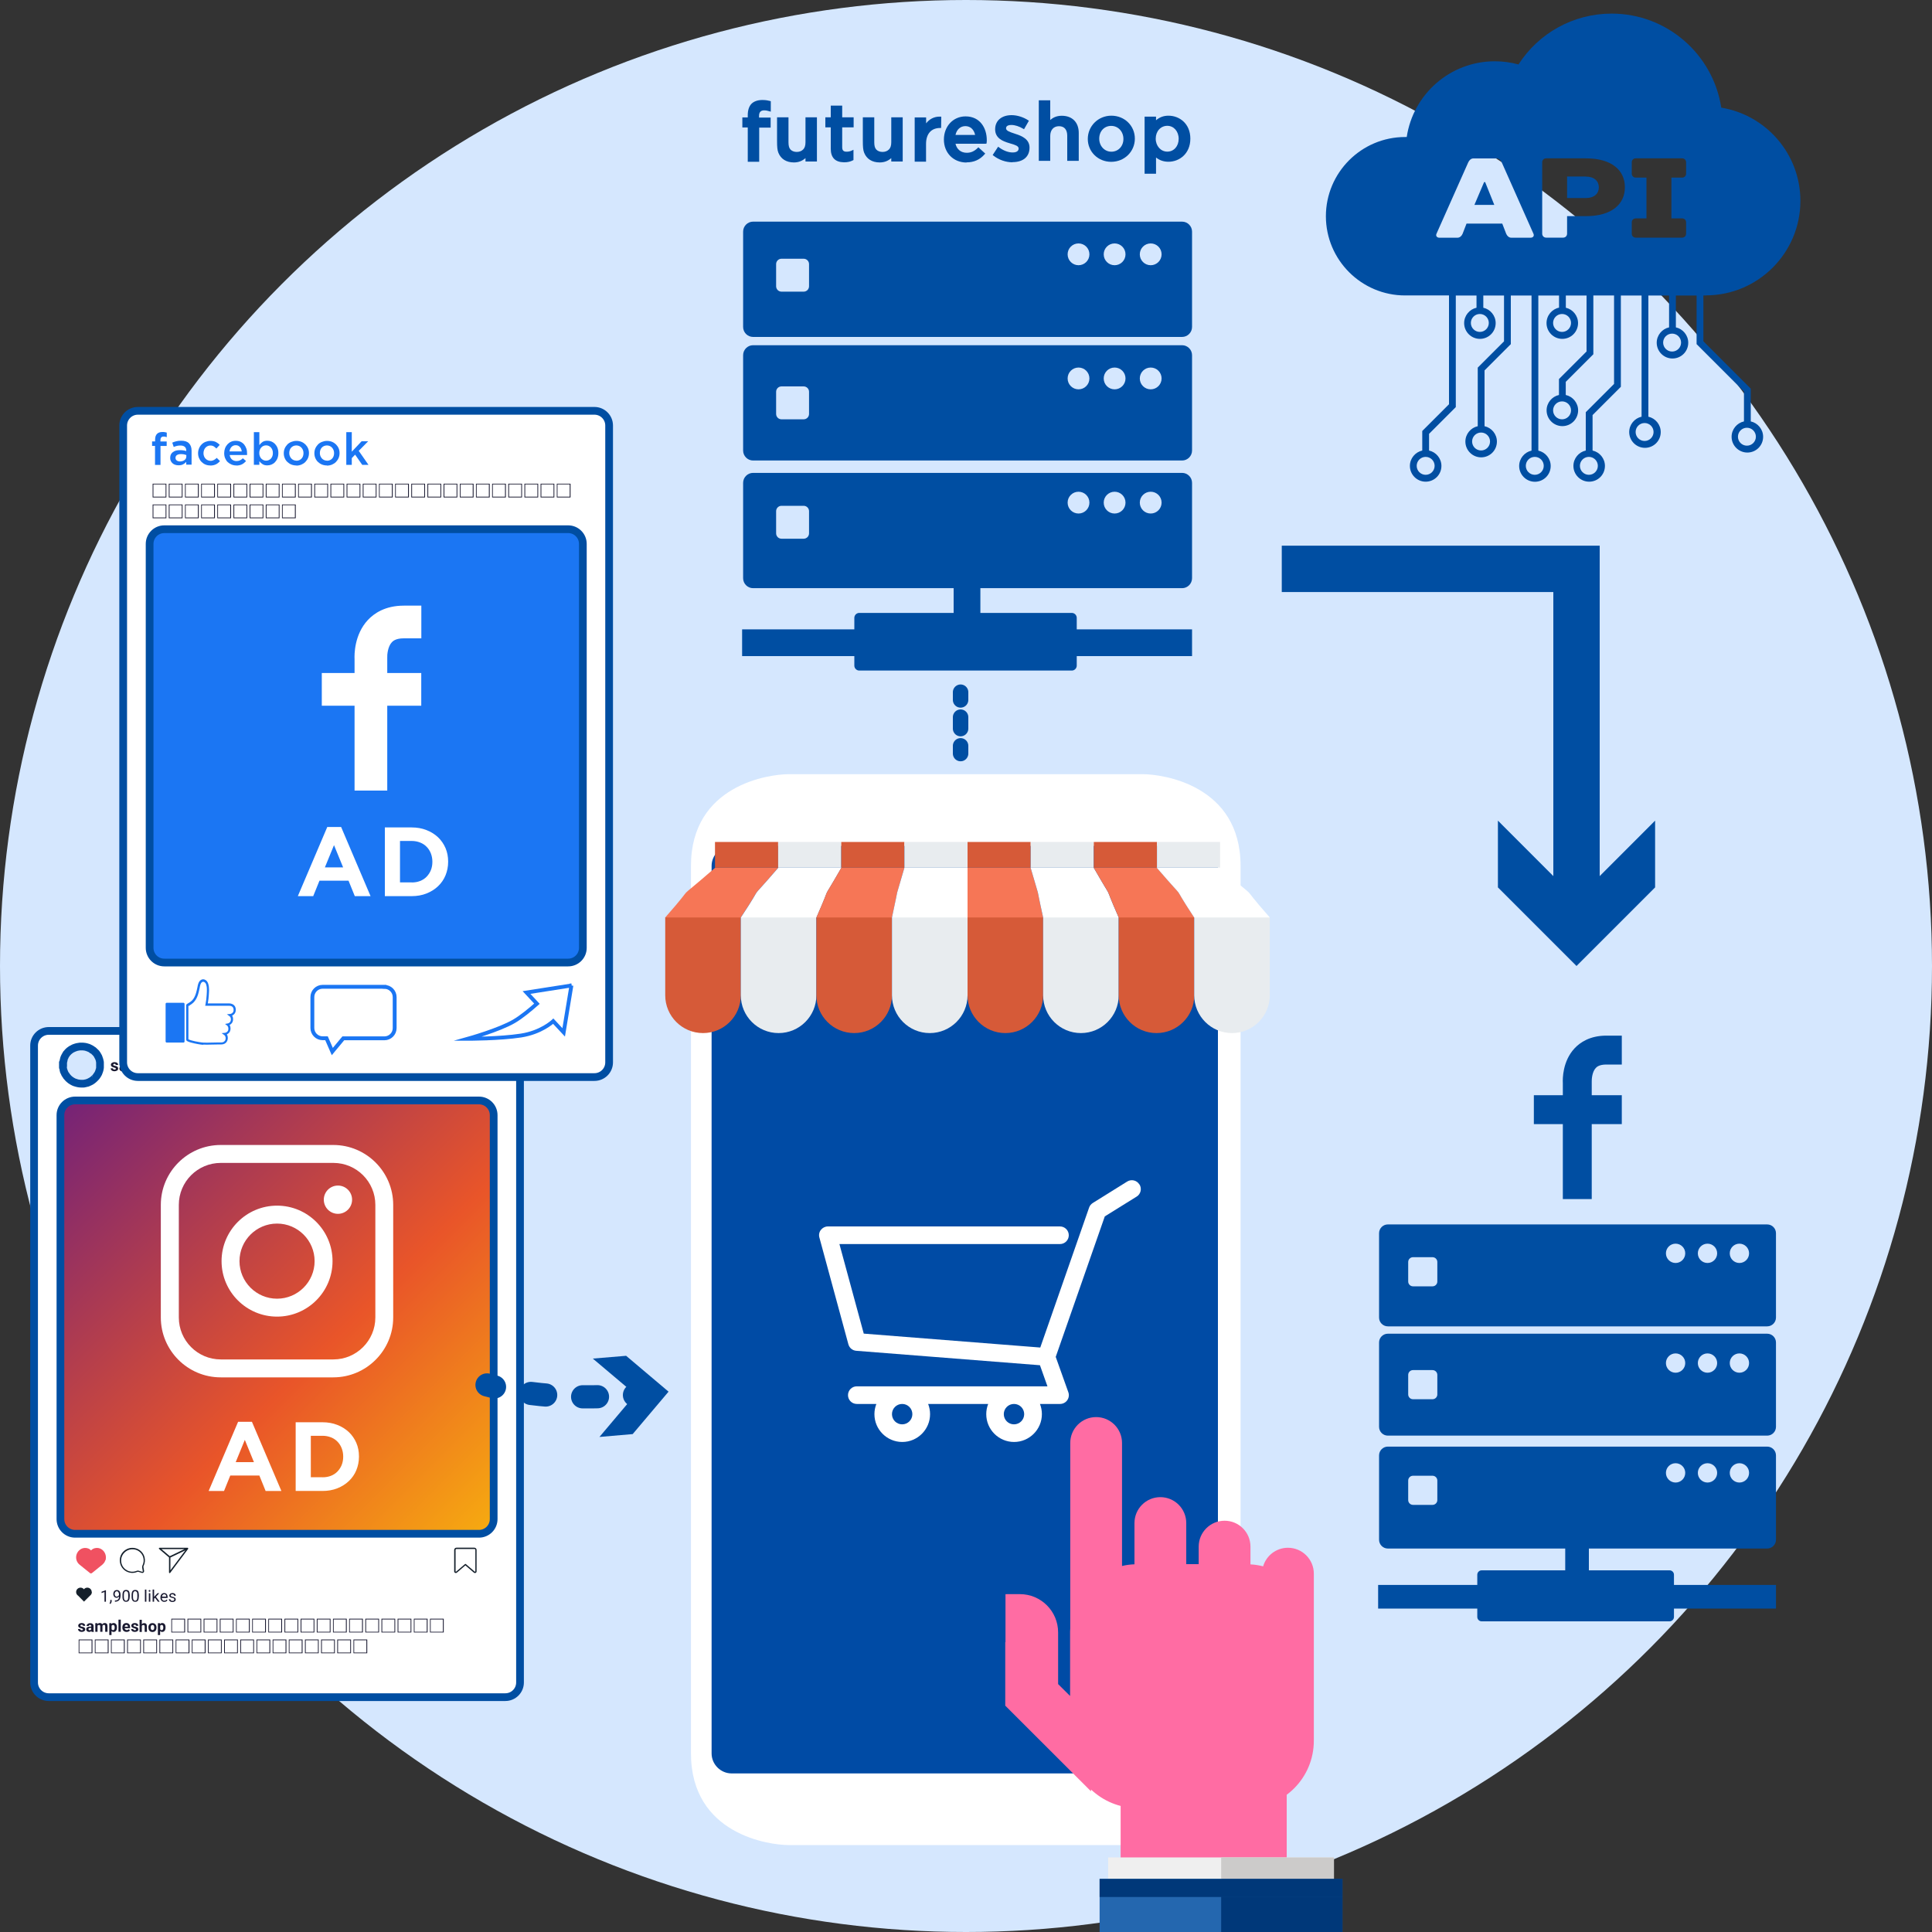 <?xml version="1.0" encoding="UTF-8"?>
<svg xmlns="http://www.w3.org/2000/svg" width="250" height="250" xmlns:xlink="http://www.w3.org/1999/xlink" viewBox="0 0 250 250">
  <rect x="0" y="0" width="250" height="250" fill="#333333" stroke="none"/>
  <defs>
    <linearGradient id="_名称未設定グラデーション_10" data-name="名称未設定グラデーション 10" x1="73.4" y1="207.99" x2="-7.56" y2="127.02" gradientUnits="userSpaceOnUse">
      <stop offset="0" stop-color="#fcd005"/>
      <stop offset=".4" stop-color="#e95529"/>
      <stop offset=".88" stop-color="#5f1985"/>
    </linearGradient>
  </defs>
  <g id="_白で隠す" data-name="白で隠す">
    <circle cx="125" cy="125" r="125" style="fill: #d5e7fe;"/>
  </g>
  <g id="_イラスト" data-name="イラスト">
    <g>
      <path d="M154.25,29.97c0-.71-.58-1.29-1.29-1.29h-55.51c-.71,0-1.29.58-1.29,1.29v12.34c0,.71.58,1.29,1.29,1.29h55.51c.71,0,1.29-.58,1.29-1.29v-12.34ZM104.69,37.04c0,.39-.31.7-.7.7h-2.86c-.39,0-.7-.31-.7-.7v-2.86c0-.39.31-.7.7-.7h2.86c.39,0,.7.31.7.7v2.86ZM139.56,34.32c-.78,0-1.41-.63-1.41-1.41s.63-1.41,1.41-1.41,1.41.63,1.41,1.41-.63,1.41-1.41,1.41ZM144.23,34.32c-.78,0-1.41-.63-1.41-1.41s.63-1.41,1.41-1.41,1.41.63,1.41,1.41-.63,1.41-1.41,1.41ZM148.9,34.32c-.78,0-1.41-.63-1.41-1.41s.63-1.41,1.41-1.41,1.41.63,1.41,1.41-.63,1.41-1.41,1.41Z" style="fill: #004ea2;"/>
      <path d="M154.25,45.96c0-.71-.58-1.29-1.29-1.29h-55.51c-.71,0-1.29.58-1.29,1.29v12.34c0,.71.58,1.29,1.29,1.29h55.51c.71,0,1.29-.58,1.29-1.29v-12.34ZM104.69,53.56c0,.39-.31.7-.7.7h-2.86c-.39,0-.7-.31-.7-.7v-2.86c0-.39.31-.7.7-.7h2.86c.39,0,.7.31.7.7v2.86ZM139.56,50.38c-.78,0-1.41-.63-1.41-1.41s.63-1.41,1.41-1.41,1.41.63,1.41,1.41-.63,1.41-1.41,1.41ZM144.23,50.38c-.78,0-1.41-.63-1.41-1.41s.63-1.41,1.41-1.41,1.41.63,1.41,1.41-.63,1.41-1.41,1.41ZM148.9,50.38c-.78,0-1.41-.63-1.41-1.41s.63-1.41,1.41-1.41,1.41.63,1.41,1.41-.63,1.41-1.41,1.41Z" style="fill: #004ea2;"/>
      <path d="M154.25,62.48c0-.71-.58-1.29-1.29-1.29h-55.51c-.71,0-1.29.58-1.29,1.29v12.34c0,.71.58,1.29,1.29,1.29h55.51c.71,0,1.29-.58,1.29-1.29v-12.34ZM104.69,69.01c0,.39-.31.7-.7.7h-2.86c-.39,0-.7-.31-.7-.7v-2.86c0-.39.31-.7.7-.7h2.86c.39,0,.7.31.7.7v2.86ZM139.56,66.45c-.78,0-1.41-.63-1.41-1.41s.63-1.41,1.41-1.41,1.41.63,1.41,1.41-.63,1.41-1.41,1.41ZM144.23,66.45c-.78,0-1.41-.63-1.41-1.41s.63-1.41,1.41-1.41,1.41.63,1.41,1.41-.63,1.41-1.41,1.41ZM148.9,66.45c-.78,0-1.41-.63-1.41-1.41s.63-1.41,1.41-1.41,1.41.63,1.41,1.41-.63,1.41-1.41,1.41Z" style="fill: #004ea2;"/>
      <path d="M139.33,79.95c0-.35-.29-.64-.64-.64h-27.5c-.35,0-.64.29-.64.64v6.18c0,.35.29.64.64.64h27.5c.35,0,.64-.29.64-.64v-6.18Z" style="fill: #004ea2;"/>
    </g>
    <rect x="96.03" y="81.44" width="58.22" height="3.46" style="fill: #004ea2;"/>
    <rect x="123.4" y="73.39" width="3.46" height="11.56" style="fill: #004ea2;"/>
    <g>
      <polygon points="192.04 23.57 190.79 26.51 193.36 26.51 192.18 23.57 192.04 23.57" style="fill: #004ea2;"/>
      <path d="M220.74,38.22c6.74,0,12.23-5.48,12.23-12.23,0-6.07-4.44-11.11-10.24-12.06-1.05-6.88-7.01-12.17-14.18-12.17-4.97,0-9.46,2.54-12.06,6.58-.99-.27-2.02-.41-3.07-.41-5.77,0-10.56,4.26-11.39,9.8-.07,0-.14,0-.21,0-5.65,0-10.25,4.6-10.25,10.25s4.6,10.25,10.25,10.25h5.68v14.08l-3.46,3.46v2.53c-.91.2-1.6,1.02-1.6,1.99,0,1.12.91,2.04,2.04,2.04s2.04-.91,2.04-2.04c0-.97-.69-1.79-1.6-1.99v-2.16l3.46-3.46v-14.44h2.68v1.58c-.91.2-1.6,1.02-1.6,1.99,0,1.12.91,2.04,2.04,2.04s2.04-.91,2.04-2.04c0-.97-.69-1.79-1.6-1.99v-1.58h2.68v5.93l-3.4,3.4v7.58c-.91.2-1.6,1.02-1.6,1.99,0,1.12.91,2.04,2.04,2.04s2.04-.91,2.04-2.04c0-.97-.69-1.79-1.6-1.99v-7.22l3.4-3.4v-6.29h2.68v20.07c-.91.2-1.6,1.02-1.6,1.99,0,1.12.91,2.04,2.04,2.04s2.04-.91,2.04-2.04c0-.97-.69-1.79-1.6-1.99v-20.07h2.68v1.57c-.92.19-1.62,1.01-1.62,2,0,1.12.91,2.04,2.04,2.04s2.04-.91,2.04-2.04c0-.97-.68-1.78-1.58-1.99v-1.58h2.68v7.24l-3.57,3.57v2.06c-.91.2-1.6,1.02-1.6,1.99,0,1.12.91,2.04,2.04,2.04s2.04-.91,2.04-2.04c0-.97-.69-1.79-1.6-1.99v-1.7l3.57-3.57v-7.61h2.68v11.45l-3.66,3.66v4.96c-.91.2-1.6,1.02-1.6,1.99,0,1.12.91,2.04,2.04,2.04s2.04-.91,2.04-2.04c0-.97-.69-1.79-1.6-1.99v-4.59l3.66-3.66v-11.81h2.68v15.68c-.91.2-1.6,1.02-1.6,1.99,0,1.12.91,2.04,2.04,2.04s2.04-.91,2.04-2.04c0-.97-.69-1.79-1.6-1.99v-15.68h2.68v4.12c-.91.2-1.6,1.02-1.6,1.99,0,1.12.91,2.04,2.04,2.04s2.04-.91,2.04-2.04c0-.97-.69-1.79-1.6-1.99v-4.12h2.68v6.29l6.13,6.13v3.87c-.91.2-1.6,1.02-1.6,1.99,0,1.12.91,2.04,2.04,2.04s2.04-.91,2.04-2.04c0-.97-.69-1.79-1.6-1.99v-4.24l-6.13-6.13v-5.93h.38ZM185.64,60.28c0,.64-.52,1.16-1.16,1.16s-1.16-.52-1.16-1.16.52-1.16,1.16-1.16,1.16.52,1.16,1.16ZM192.81,57.13c0,.64-.52,1.16-1.16,1.16s-1.16-.52-1.16-1.16.52-1.16,1.16-1.16,1.16.52,1.16,1.16ZM192.65,41.79c0,.64-.52,1.16-1.16,1.16s-1.16-.52-1.16-1.16.52-1.16,1.16-1.16,1.16.52,1.16,1.16ZM198.05,30.76h-2.49c-.29,0-.54-.22-.66-.51l-.51-1.32h-4.62l-.51,1.32c-.12.29-.37.51-.66.51h-2.35c-.29,0-.5-.22-.37-.51l4.11-9.24c.13-.29.37-.51.66-.51h3.01c.29,0,.53.21.66.5l4.11,9.25c.13.29-.07.51-.37.51ZM199.76,60.28c0,.64-.52,1.16-1.16,1.16s-1.16-.52-1.16-1.16.52-1.16,1.16-1.16,1.16.52,1.16,1.16ZM203.29,53.1c0,.64-.52,1.16-1.16,1.16s-1.16-.52-1.16-1.16.52-1.16,1.16-1.16,1.16.52,1.16,1.16ZM206.76,60.28c0,.64-.52,1.16-1.16,1.16s-1.16-.52-1.16-1.16.52-1.16,1.16-1.16,1.16.52,1.16,1.16ZM203.29,41.79c0,.64-.52,1.16-1.16,1.16s-1.16-.52-1.16-1.16.52-1.16,1.16-1.16,1.16.52,1.16,1.16ZM205.2,27.97h-2.42v2.27c0,.29-.22.51-.51.51h-2.2c-.29,0-.51-.22-.51-.51v-9.24c0-.29.22-.51.51-.51h5.13c3.45,0,5.06,1.61,5.06,3.74s-1.61,3.74-5.06,3.74ZM213.97,55.9c0,.64-.52,1.16-1.16,1.16s-1.16-.52-1.16-1.16.52-1.16,1.16-1.16,1.16.52,1.16,1.16ZM217.53,44.33c0,.64-.52,1.16-1.16,1.16s-1.16-.52-1.16-1.16.52-1.16,1.16-1.16,1.16.52,1.16,1.16ZM218.18,22.47c0,.29-.22.51-.51.51h-1.39v5.28h1.39c.29,0,.51.22.51.51v1.47c0,.29-.22.51-.51.51h-6.01c-.29,0-.51-.22-.51-.51v-1.47c0-.29.22-.51.51-.51h1.39v-5.28h-1.39c-.29,0-.51-.22-.51-.51v-1.47c0-.29.22-.51.51-.51h6.01c.29,0,.51.22.51.51v1.47ZM227.21,56.51c0,.64-.52,1.16-1.16,1.16s-1.16-.52-1.16-1.16.52-1.16,1.16-1.16,1.16.52,1.16,1.16Z" style="fill: #004ea2;"/>
      <path d="M205.2,22.84h-2.42v2.79h2.42c1.1,0,1.69-.59,1.69-1.39s-.59-1.39-1.69-1.39Z" style="fill: #004ea2;"/>
    </g>
    <g>
      <path d="M160.53,122.99c.42,0,.76-.34.76-.76v-5.39c0-.42-.34-.76-.76-.76h0v-4.02c0-10.51-10.13-11.88-12.64-11.88h-45.84c-2.51,0-12.64,1.37-12.64,11.88v4.02c-.39.03-.7.36-.7.76v7.05c0,.4.31.73.7.76v102.22c0,10.51,10.13,11.88,12.64,11.88h45.84c2.51,0,12.64-1.37,12.64-11.88v-95.52h0c.42,0,.76-.34.76-.76v-5.39c0-.42-.34-.76-.76-.76h0v-1.45h0Z" style="fill: #fff;"/>
      <path d="M155.01,109.46h-60.34c-1.42,0-2.59,1.17-2.59,2.59v114.84c0,1.42,1.17,2.59,2.59,2.59h60.34c1.42,0,2.59-1.17,2.59-2.59v-114.84c0-1.42-1.17-2.59-2.59-2.59Z" style="fill: #004ba5;"/>
    </g>
    <rect x="7.83" y="142.41" width="56.05" height="56.06" rx="1.9" ry="1.9" style="fill: url(#_名称未設定グラデーション_10);"/>
    <g>
      <path d="M65.39,133.4H6.31c-1.05,0-1.9.85-1.9,1.9v82.41c0,1.05.85,1.9,1.9,1.9h59.08c1.05,0,1.9-.85,1.9-1.9v-82.41c0-1.05-.85-1.9-1.9-1.9h0ZM8.17,137.7s0-.02,0-.03c0-.02,0-.05,0-.07,0-.03,0-.06,0-.09,0-.03,0-.06.01-.09h0s.01-.06.02-.09c0-.03.01-.06.02-.09,0-.03.01-.06.02-.09,0-.03.02-.06.02-.09,0-.02.01-.05.02-.07,0-.01,0-.02.01-.03,0-.02.02-.04.02-.06.01-.03.02-.06.03-.08.01-.03.02-.05.04-.08.01-.03.03-.05.04-.08.01-.03.03-.05.04-.08.01-.03.03-.05.05-.08.02-.02.03-.05.05-.07.02-.03.04-.05.05-.08.02-.02.03-.04.05-.06.02-.02.04-.05.06-.07.02-.02.04-.04.06-.07.04-.04.08-.08.12-.12.02-.02.04-.04.06-.05.01-.01.03-.02.04-.03.03-.02.05-.04.08-.06.01,0,.02-.02.03-.03.01,0,.03-.02.04-.03.03-.02.05-.04.08-.05.01,0,.02-.02.04-.02,0,0,0,0,0,0,.03-.02.06-.04.09-.05,0,0,0,0,.01,0,.01,0,.02-.01.04-.02.04-.02.08-.04.12-.06.02,0,.03-.02.05-.02.02,0,.04-.02.05-.02.05-.02.11-.04.17-.06.06-.02.11-.04.17-.05.12-.03.24-.05.36-.06.04,0,.08,0,.12,0,.04,0,.08,0,.13,0,.03,0,.06,0,.08,0,.01,0,.02,0,.03,0h.07s.06,0,.09.01c.05,0,.1.01.15.02.06.01.12.02.18.04.02,0,.05.01.07.02.01,0,.03,0,.04.01.03,0,.06.02.09.03.03,0,.06.02.08.03.02,0,.04.02.07.03.01,0,.03.01.04.02.03.01.06.03.08.04.03.01.06.03.08.04.02.01.05.03.07.04.03.02.06.03.08.05.01,0,.03.02.04.03.02.02.05.03.07.05.02.01.04.03.06.04.02.02.04.03.07.05.01,0,.02.02.03.03.06.05.12.11.18.17,0,.01.02.02.03.03.02.02.04.05.06.07.02.02.03.04.05.06.02.03.05.06.07.09.01.02.03.04.04.06,0,0,0,.01.01.02.02.02.03.05.04.07,0,0,0,.01.01.02.01.02.03.04.04.07.02.03.03.07.05.1.01.03.03.05.04.08,0,.02.02.04.03.06,0,.02.01.03.02.05,0,.02.02.04.02.06,0,.01,0,.02.01.03,0,0,0,0,0,.01,0,.02.01.04.02.07,0,.03.02.06.02.08,0,0,0,.02,0,.02,0,.03.01.05.02.08,0,0,0,0,0,.01,0,.03.01.05.02.08,0,0,0,.02,0,.03,0,.03,0,.06.01.09,0,0,0,0,0,0,0,.03,0,.07,0,.1,0,.03,0,.06,0,.09,0,0,0,.02,0,.03,0,.03,0,.06,0,.1s0,.06,0,.1c0,0,0,.02,0,.03,0,.03,0,.06,0,.09,0,.03,0,.07,0,.1,0,0,0,0,0,0,0,.03,0,.06-.01.08,0,.01,0,.02,0,.03,0,.03-.01.05-.02.08,0,.04-.02.08-.03.11,0,.03-.02.06-.02.09,0,.03-.02.05-.03.08-.02.07-.05.14-.08.21-.01.02-.02.05-.03.07,0,.01-.01.02-.02.04-.02.04-.04.08-.07.12,0,.01-.01.02-.02.03-.03.05-.06.1-.1.15,0,.02-.02.03-.03.04,0,0,0,0,0,0-.02.02-.04.05-.06.07,0,0-.02.02-.02.03,0,.01-.02.02-.03.03-.01.02-.02.03-.04.04-.01.01-.03.03-.04.04-.01.01-.03.03-.04.04-.01.01-.03.03-.04.04-.01.01-.03.03-.04.04-.02.02-.05.04-.07.06-.02.02-.04.03-.06.05,0,0,0,0-.01.01-.02.02-.05.03-.07.05-.02.01-.04.03-.06.04,0,0,0,0,0,0-.01,0-.03.02-.04.03-.02.02-.05.03-.07.05-.02.01-.05.03-.08.04-.03.02-.06.03-.09.05-.03.02-.06.03-.09.04-.03.01-.06.03-.09.04-.03.01-.05.02-.08.03-.01,0-.02,0-.03.01-.02,0-.05.02-.07.02-.03,0-.06.02-.1.03-.08.02-.16.04-.24.05-.03,0-.06,0-.09.01-.05,0-.1,0-.15.01-.01,0-.03,0-.04,0-.03,0-.06,0-.08,0-.17,0-.33-.02-.49-.05-.04,0-.08-.02-.12-.03-.06-.01-.12-.03-.17-.05-.02,0-.04-.01-.06-.02-.04-.01-.07-.03-.11-.04-.02-.01-.05-.02-.07-.03-.06-.03-.12-.06-.17-.09-.02-.01-.05-.03-.07-.04-.05-.03-.1-.06-.15-.1-.02-.01-.04-.03-.06-.04-.05-.04-.1-.08-.15-.13-.02-.02-.04-.03-.06-.05-.04-.04-.08-.08-.12-.13-.02-.02-.04-.04-.06-.07-.02-.02-.04-.04-.06-.07-.02-.02-.03-.04-.05-.06-.02-.03-.04-.05-.05-.08-.02-.02-.03-.05-.05-.07-.02-.02-.03-.05-.05-.08-.01-.03-.03-.05-.04-.08-.01-.03-.03-.05-.04-.08-.01-.03-.03-.05-.04-.08-.01-.03-.02-.05-.03-.08h0s-.02-.05-.03-.07c0,0,0-.01,0-.02,0-.03-.02-.05-.03-.08,0-.03-.02-.06-.02-.09,0-.03-.02-.06-.02-.09,0-.03-.01-.06-.02-.09,0,0,0,0,0,0,0-.03-.01-.06-.02-.09,0-.03,0-.06-.01-.09,0-.03,0-.06,0-.09,0-.03,0-.07,0-.1,0-.03,0-.06,0-.08s0-.06,0-.08ZM61.98,198.47H9.72c-1.05,0-1.9-.85-1.9-1.9v-52.27c0-1.05.85-1.9,1.9-1.9h52.26c1.05,0,1.9.85,1.9,1.9v52.27c0,1.05-.85,1.9-1.9,1.9Z" style="fill: #fff; stroke: #004ea2; stroke-miterlimit: 10;"/>
      <path d="M11.87,206.01c0-.31-.25-.57-.57-.57-.18,0-.34.08-.44.21-.1-.13-.26-.21-.44-.21-.31,0-.57.25-.57.57,0,.2.11.38.27.48h0s.75.76.75.76l.75-.75h0c.16-.11.27-.29.27-.49Z" style="fill: #15202b;"/>
      <path d="M18.65,203.28l-.09-.5c-.01-.06,0-.11.02-.14h0c.17-.35.22-.73.13-1.11-.14-.61-.65-1.1-1.27-1.21-.54-.1-1.07.06-1.46.44-.39.38-.55.91-.45,1.45.11.64.62,1.16,1.26,1.29.32.07.65.04.95-.09.02,0,.06-.02.09-.02.02,0,.04,0,.06,0l.46.14s.05.01.07.01c.06,0,.11-.02.15-.06.06-.05.09-.14.07-.22ZM18.46,203.37s-.02.02-.04.02c0,0-.01,0-.02,0l-.46-.14c-.08-.03-.18-.02-.26.02-.27.11-.56.14-.85.08-.57-.12-1.03-.58-1.13-1.15-.09-.49.06-.96.41-1.3.34-.34.82-.49,1.31-.4.55.1,1.01.54,1.13,1.08.08.34.04.69-.12,1h0s0,0,0,0c-.04.08-.05.17-.04.25l.09.5s-.01.05-.02.06Z" style="fill: #15202b;"/>
      <path d="M22.03,203.52l2.32-3.1s.02-.06,0-.09c-.02-.03-.05-.05-.08-.05h-3.63s-.07.02-.08.06c-.01.04,0,.08.03.1l1.28,1.09h0s0,1.94,0,1.94c0,.04.02.07.06.09,0,0,.02,0,.03,0,.03,0,.06-.01.07-.04ZM22.05,203.19v-1.65s0,0,0,0l1.94-.93-1.94,2.59ZM20.89,200.45h2.99l-1.91.92-1.08-.92Z" style="fill: #15202b;"/>
      <path d="M61.38,200.27h-2.32c-.16,0-.29.13-.29.29v2.78c0,.08.05.16.12.19.03.01.06.02.09.02.05,0,.1-.02.14-.05l1.1-.94,1.1.94h0c.06.05.15.07.23.03.08-.04.12-.11.12-.19v-2.78c0-.16-.13-.29-.29-.29ZM61.5,203.34s-.02.03-.02.04c0,0-.03,0-.04,0h0s-1.16-.99-1.16-.99c-.03-.03-.08-.03-.11,0l-1.16.99s-.04,0-.04,0c0,0-.02-.01-.02-.04v-2.78c0-.07.05-.12.12-.12h2.32c.07,0,.12.05.12.12v2.78Z" style="fill: #15202b;"/>
      <path d="M13.63,201.9c-.03.11-.09.21-.15.31-.07.09-.15.18-.24.26l-1.35,1.09s-.08.04-.12.04-.09-.02-.12-.04l-1.35-1.09c-.19-.15-.32-.35-.39-.56-.15-.46-.02-.97.34-1.3.33-.31.78-.39,1.21-.22.13.05.23.14.32.23.1-.11.21-.19.32-.23.43-.17.88-.09,1.21.22.35.33.48.84.34,1.3Z" style="fill: #f05161;"/>
      <path d="M61.41,137.54c-.15,0-.26.12-.26.26s.12.26.26.26.26-.12.26-.26-.12-.26-.26-.26Z" style="fill: #15202b;"/>
      <path d="M61.41,138.49c-.15,0-.26.12-.26.26s.12.26.26.26.26-.12.26-.26-.12-.26-.26-.26Z" style="fill: #15202b;"/>
      <path d="M61.41,137.12c.15,0,.26-.12.26-.26s-.12-.26-.26-.26-.26.12-.26.26.12.26.26.26Z" style="fill: #15202b;"/>
      <g>
        <path d="M13.71,207.26h-.19v-1.26l-.38.14v-.17l.54-.2h.03v1.49Z" style="fill: #1a1a31;"/>
        <path d="M14.28,207.55l-.11-.07c.06-.09.1-.18.1-.28v-.17h.18v.15c0,.07-.02.14-.05.21-.03.07-.08.12-.13.17Z" style="fill: #1a1a31;"/>
        <path d="M15.4,206.6s-.09.08-.14.11c-.05.03-.12.04-.18.04-.09,0-.16-.02-.22-.06s-.11-.1-.15-.18c-.04-.08-.05-.16-.05-.25,0-.1.02-.19.06-.27.04-.08.09-.14.16-.18.07-.04.15-.06.24-.06.15,0,.26.05.35.16.08.11.13.26.13.45v.06c0,.29-.06.5-.17.63s-.29.2-.52.21h-.04v-.16h.04c.16,0,.28-.04.36-.12.08-.08.13-.2.14-.37ZM15.11,206.6c.06,0,.12-.02.17-.06.05-.04.09-.09.12-.14v-.07c0-.12-.03-.22-.08-.3s-.12-.12-.2-.12-.15.03-.2.1c-.05.06-.08.15-.08.25s.02.19.07.25c.05.07.11.1.2.1Z" style="fill: #1a1a31;"/>
        <path d="M16.78,206.62c0,.22-.04.38-.11.49-.08.11-.19.16-.35.16s-.28-.05-.35-.16c-.08-.11-.12-.26-.12-.47v-.25c0-.22.04-.38.11-.49.08-.11.19-.16.36-.16s.28.05.35.15.11.26.12.47v.25ZM16.59,206.36c0-.16-.02-.28-.07-.35s-.12-.11-.21-.11-.17.04-.21.11c-.04.07-.07.19-.07.34v.3c0,.16.02.28.07.36.05.08.12.12.21.12s.16-.04.21-.11c.04-.07.07-.19.07-.34v-.31Z" style="fill: #1a1a31;"/>
        <path d="M17.96,206.62c0,.22-.04.38-.11.49-.08.11-.19.16-.35.16s-.28-.05-.35-.16c-.08-.11-.12-.26-.12-.47v-.25c0-.22.04-.38.11-.49.08-.11.19-.16.36-.16s.28.05.35.15.11.26.12.47v.25ZM17.77,206.36c0-.16-.02-.28-.07-.35s-.12-.11-.21-.11-.17.04-.21.11c-.04.07-.07.19-.07.34v.3c0,.16.02.28.07.36.05.08.12.12.21.12s.16-.04.21-.11c.04-.07.07-.19.07-.34v-.31Z" style="fill: #1a1a31;"/>
        <path d="M18.94,207.26h-.19v-1.57h.19v1.57Z" style="fill: #1a1a31;"/>
        <path d="M19.24,205.86s0-.06.03-.08.05-.03.08-.03.07,0,.08.03c.02.02.03.05.03.08s0,.06-.03.08c-.02.02-.05.03-.08.03s-.06,0-.08-.03-.03-.05-.03-.08ZM19.45,207.26h-.19v-1.1h.19v1.1Z" style="fill: #1a1a31;"/>
        <path d="M20.06,206.75l-.12.12v.39h-.19v-1.57h.19v.95l.1-.12.34-.36h.23l-.43.46.48.64h-.22l-.38-.51Z" style="fill: #1a1a31;"/>
        <path d="M21.27,207.28c-.15,0-.27-.05-.37-.15-.09-.1-.14-.23-.14-.4v-.03c0-.11.02-.21.06-.29.04-.09.1-.15.17-.2s.16-.07.25-.07c.14,0,.25.05.33.14.08.09.12.23.12.41v.08h-.75c0,.11.03.2.09.26.06.07.14.1.23.1.07,0,.12-.01.17-.04s.09-.06.12-.11l.12.09c-.09.14-.23.21-.42.21ZM21.25,206.29c-.08,0-.14.03-.19.08s-.08.13-.1.23h.55c0-.11-.03-.19-.08-.24-.05-.05-.11-.08-.19-.08Z" style="fill: #1a1a31;"/>
        <path d="M22.56,206.96c0-.05-.02-.09-.06-.12s-.11-.05-.2-.07c-.1-.02-.17-.04-.23-.07-.06-.03-.1-.06-.12-.1-.03-.04-.04-.09-.04-.14,0-.09.04-.17.12-.23.08-.06.17-.09.29-.09.13,0,.23.03.3.1.08.06.12.15.12.25h-.19c0-.05-.02-.1-.07-.13-.04-.04-.1-.06-.17-.06s-.12.01-.16.04c-.04.03-.06.07-.06.12,0,.04.02.08.05.1.04.02.1.04.2.07.09.02.17.05.23.08s.1.06.13.11.04.09.04.15c0,.1-.04.18-.12.24-.08.06-.18.09-.31.09-.09,0-.17-.02-.24-.05s-.12-.08-.16-.13c-.04-.06-.06-.12-.06-.18h.19c0,.06.03.11.08.15.05.04.11.06.19.06.07,0,.13-.01.17-.04.04-.03.06-.07.06-.12Z" style="fill: #1a1a31;"/>
      </g>
      <g>
        <rect x="10.02" y="209.58" width="48.31" height="8.16" style="fill: none;"/>
        <path d="M10.73,210.85s-.02-.06-.05-.09c-.04-.02-.09-.04-.17-.06-.26-.06-.39-.17-.39-.33,0-.1.04-.18.12-.25.08-.06.19-.1.32-.1.14,0,.25.03.34.1s.13.15.13.26h-.3s-.01-.08-.04-.1c-.03-.03-.07-.04-.13-.04-.05,0-.09.01-.12.03-.03.02-.04.05-.04.09,0,.03.02.06.05.08.03.02.08.04.16.05s.14.03.19.05c.16.06.23.16.23.3,0,.1-.04.18-.13.24-.09.06-.2.09-.33.09-.09,0-.17-.02-.25-.05-.07-.03-.13-.08-.17-.14s-.06-.12-.06-.19h.28c0,.05.02.09.06.12.04.03.08.04.14.04.06,0,.1,0,.13-.03.03-.02.04-.05.04-.08Z" style="fill: #1a1a31;"/>
        <path d="M11.85,211.15s-.02-.06-.03-.1c-.07.08-.16.12-.28.12s-.2-.03-.27-.09c-.07-.06-.11-.14-.11-.24,0-.12.04-.21.13-.27.09-.06.21-.09.38-.09h.14v-.06c0-.05-.01-.09-.04-.12-.03-.03-.07-.04-.12-.04-.05,0-.09.01-.12.04s-.04.06-.04.1h-.29c0-.06.02-.12.06-.18.04-.05.09-.1.17-.13.07-.03.15-.05.24-.05.14,0,.24.03.32.1.08.07.12.17.12.29v.48c0,.11.02.18.04.24v.02h-.3ZM11.6,210.95s.08,0,.12-.03c.04-.02.06-.04.08-.08v-.19h-.11c-.15,0-.23.05-.24.15v.02s.01.07.04.09c.03.02.06.04.11.04Z" style="fill: #1a1a31;"/>
        <path d="M12.6,210.04v.12c.09-.1.19-.14.33-.14.14,0,.24.06.29.17.08-.11.19-.17.33-.17.12,0,.21.04.27.1s.09.17.09.32v.71h-.3v-.71c0-.06-.01-.11-.04-.14s-.07-.04-.13-.04c-.09,0-.15.04-.18.13v.76s-.29,0-.29,0v-.7c0-.06-.01-.11-.04-.14-.03-.03-.07-.04-.13-.04-.08,0-.14.03-.18.1v.78h-.29v-1.11h.28Z" style="fill: #1a1a31;"/>
        <path d="M15.13,210.61c0,.17-.04.31-.12.41-.08.1-.18.15-.31.15-.11,0-.2-.04-.27-.12v.52h-.29v-1.53h.27v.11c.08-.09.17-.13.29-.13.14,0,.24.05.32.15.08.1.11.24.11.42h0ZM14.84,210.59c0-.1-.02-.18-.05-.24-.04-.06-.09-.08-.16-.08-.09,0-.16.04-.19.11v.45c.04.07.1.11.19.11.14,0,.21-.12.21-.35Z" style="fill: #1a1a31;"/>
        <path d="M15.63,211.15h-.3v-1.57h.3v1.57Z" style="fill: #1a1a31;"/>
        <path d="M16.38,211.17c-.16,0-.29-.05-.4-.15-.1-.1-.15-.23-.15-.4v-.03c0-.11.02-.21.06-.3.04-.09.1-.16.18-.2.08-.05.17-.07.27-.07.15,0,.27.05.36.14s.13.23.13.41v.12h-.7c0,.07.04.13.09.17.05.04.11.07.18.07.11,0,.2-.04.27-.12l.14.16c-.04.06-.1.11-.18.15s-.16.05-.25.05ZM16.35,210.26c-.06,0-.11.02-.14.06-.04.04-.06.1-.07.17h.41v-.02c0-.07-.02-.12-.05-.15-.03-.04-.08-.05-.15-.05Z" style="fill: #1a1a31;"/>
        <path d="M17.6,210.85s-.02-.06-.05-.09c-.04-.02-.09-.04-.17-.06-.26-.06-.39-.17-.39-.33,0-.1.04-.18.12-.25.08-.06.19-.1.32-.1.14,0,.25.03.34.1s.13.15.13.26h-.3s-.01-.08-.04-.1c-.03-.03-.07-.04-.13-.04-.05,0-.09.01-.12.03-.03.02-.04.05-.04.09,0,.03.02.06.05.08.03.02.08.04.16.05s.14.03.19.05c.16.06.23.16.23.3,0,.1-.04.18-.13.24-.09.06-.2.09-.33.09-.09,0-.17-.02-.25-.05-.07-.03-.13-.08-.17-.14s-.06-.12-.06-.19h.28c0,.05.02.09.06.12.04.03.08.04.14.04.06,0,.1,0,.13-.03.03-.02.04-.05.04-.08Z" style="fill: #1a1a31;"/>
        <path d="M18.36,210.17c.08-.09.18-.14.29-.14.24,0,.36.14.36.42v.71h-.29v-.7c0-.06-.01-.11-.04-.14-.03-.03-.07-.04-.14-.04-.09,0-.15.03-.19.1v.79h-.29v-1.57h.29v.58Z" style="fill: #1a1a31;"/>
        <path d="M19.2,210.59c0-.11.02-.21.06-.29s.1-.15.18-.2c.08-.05.17-.07.28-.07.15,0,.27.04.37.14.09.09.15.21.16.37v.08c0,.17-.05.3-.14.41-.09.1-.22.15-.38.15s-.29-.05-.38-.15-.14-.24-.14-.42h0ZM19.5,210.61c0,.1.02.18.06.24.04.06.1.08.17.08s.13-.03.17-.08.06-.14.06-.26c0-.1-.02-.18-.06-.24s-.1-.08-.17-.08-.13.03-.17.08c-.04.06-.06.14-.06.26Z" style="fill: #1a1a31;"/>
        <path d="M21.42,210.61c0,.17-.04.31-.12.41-.08.1-.18.15-.31.15-.11,0-.2-.04-.27-.12v.52h-.29v-1.53h.27v.11c.08-.09.17-.13.29-.13.14,0,.24.05.32.15.08.1.11.24.11.42h0ZM21.13,210.59c0-.1-.02-.18-.05-.24-.04-.06-.09-.08-.16-.08-.09,0-.16.04-.19.11v.45c.04.07.1.11.19.11.14,0,.21-.12.21-.35Z" style="fill: #1a1a31;"/>
        <path d="M22.17,211.24v-1.78h1.78v1.78h-1.78ZM22.26,211.15h1.58v-1.59h-1.58v1.59Z" style="fill: #1a1a31;"/>
        <path d="M24.26,211.24v-1.78h1.78v1.78h-1.78ZM24.36,211.15h1.58v-1.59h-1.58v1.59Z" style="fill: #1a1a31;"/>
        <path d="M26.35,211.24v-1.78h1.78v1.78h-1.78ZM26.45,211.15h1.58v-1.59h-1.58v1.59Z" style="fill: #1a1a31;"/>
        <path d="M28.44,211.24v-1.78h1.78v1.78h-1.78ZM28.54,211.15h1.58v-1.59h-1.58v1.59Z" style="fill: #1a1a31;"/>
        <path d="M30.54,211.24v-1.78h1.78v1.78h-1.78ZM30.63,211.15h1.58v-1.59h-1.58v1.59Z" style="fill: #1a1a31;"/>
        <path d="M32.63,211.24v-1.78h1.78v1.78h-1.78ZM32.72,211.15h1.58v-1.59h-1.58v1.59Z" style="fill: #1a1a31;"/>
        <path d="M34.72,211.24v-1.78h1.78v1.78h-1.78ZM34.81,211.15h1.58v-1.59h-1.58v1.59Z" style="fill: #1a1a31;"/>
        <path d="M36.81,211.24v-1.78h1.78v1.78h-1.78ZM36.91,211.15h1.58v-1.59h-1.58v1.59Z" style="fill: #1a1a31;"/>
        <path d="M38.9,211.24v-1.78h1.78v1.78h-1.78ZM39,211.15h1.58v-1.59h-1.58v1.59Z" style="fill: #1a1a31;"/>
        <path d="M40.99,211.24v-1.78h1.78v1.78h-1.78ZM41.09,211.15h1.58v-1.59h-1.58v1.59Z" style="fill: #1a1a31;"/>
        <path d="M43.09,211.24v-1.78h1.78v1.78h-1.78ZM43.18,211.15h1.58v-1.59h-1.58v1.59Z" style="fill: #1a1a31;"/>
        <path d="M45.18,211.24v-1.78h1.78v1.78h-1.78ZM45.27,211.15h1.58v-1.59h-1.58v1.59Z" style="fill: #1a1a31;"/>
        <path d="M47.27,211.24v-1.78h1.78v1.78h-1.78ZM47.37,211.15h1.58v-1.59h-1.58v1.59Z" style="fill: #1a1a31;"/>
        <path d="M49.36,211.24v-1.78h1.78v1.78h-1.78ZM49.46,211.15h1.58v-1.59h-1.58v1.59Z" style="fill: #1a1a31;"/>
        <path d="M51.45,211.24v-1.78h1.78v1.78h-1.78ZM51.55,211.15h1.58v-1.59h-1.58v1.59Z" style="fill: #1a1a31;"/>
        <path d="M53.55,211.24v-1.78h1.78v1.78h-1.78ZM53.64,211.15h1.58v-1.59h-1.58v1.59Z" style="fill: #1a1a31;"/>
        <path d="M55.64,211.24v-1.78h1.78v1.78h-1.78ZM55.73,211.15h1.58v-1.59h-1.58v1.59Z" style="fill: #1a1a31;"/>
        <path d="M10.18,213.93v-1.78h1.78v1.78h-1.78ZM10.27,213.84h1.58v-1.59h-1.58v1.59Z" style="fill: #1a1a31;"/>
        <path d="M12.27,213.93v-1.78h1.78v1.78h-1.78ZM12.36,213.84h1.58v-1.59h-1.58v1.59Z" style="fill: #1a1a31;"/>
        <path d="M14.36,213.93v-1.78h1.78v1.78h-1.78ZM14.45,213.84h1.58v-1.59h-1.58v1.59Z" style="fill: #1a1a31;"/>
        <path d="M16.45,213.93v-1.78h1.78v1.78h-1.78ZM16.55,213.84h1.58v-1.59h-1.58v1.59Z" style="fill: #1a1a31;"/>
        <path d="M18.54,213.93v-1.78h1.78v1.78h-1.78ZM18.64,213.84h1.58v-1.59h-1.58v1.59Z" style="fill: #1a1a31;"/>
        <path d="M20.63,213.93v-1.78h1.78v1.78h-1.78ZM20.73,213.84h1.58v-1.59h-1.58v1.59Z" style="fill: #1a1a31;"/>
        <path d="M22.73,213.93v-1.78h1.78v1.78h-1.78ZM22.82,213.84h1.58v-1.59h-1.58v1.59Z" style="fill: #1a1a31;"/>
        <path d="M24.82,213.93v-1.78h1.78v1.78h-1.78ZM24.91,213.84h1.58v-1.59h-1.58v1.59Z" style="fill: #1a1a31;"/>
        <path d="M26.91,213.93v-1.78h1.78v1.78h-1.78ZM27.01,213.84h1.58v-1.59h-1.58v1.59Z" style="fill: #1a1a31;"/>
        <path d="M29,213.93v-1.78h1.78v1.78h-1.78ZM29.1,213.84h1.58v-1.59h-1.58v1.59Z" style="fill: #1a1a31;"/>
        <path d="M31.09,213.93v-1.78h1.78v1.78h-1.78ZM31.19,213.84h1.58v-1.59h-1.58v1.59Z" style="fill: #1a1a31;"/>
        <path d="M33.19,213.93v-1.78h1.78v1.78h-1.78ZM33.28,213.84h1.58v-1.59h-1.58v1.59Z" style="fill: #1a1a31;"/>
        <path d="M35.28,213.93v-1.78h1.78v1.78h-1.78ZM35.37,213.84h1.58v-1.59h-1.58v1.59Z" style="fill: #1a1a31;"/>
        <path d="M37.37,213.93v-1.78h1.78v1.78h-1.78ZM37.46,213.84h1.58v-1.59h-1.58v1.59Z" style="fill: #1a1a31;"/>
        <path d="M39.46,213.93v-1.78h1.78v1.78h-1.78ZM39.56,213.84h1.58v-1.59h-1.58v1.59Z" style="fill: #1a1a31;"/>
        <path d="M41.55,213.93v-1.78h1.78v1.78h-1.78ZM41.65,213.84h1.58v-1.59h-1.58v1.59Z" style="fill: #1a1a31;"/>
        <path d="M43.64,213.93v-1.78h1.78v1.78h-1.78ZM43.74,213.84h1.58v-1.59h-1.58v1.59Z" style="fill: #1a1a31;"/>
        <path d="M45.74,213.93v-1.78h1.78v1.78h-1.78ZM45.83,213.84h1.58v-1.59h-1.58v1.59Z" style="fill: #1a1a31;"/>
      </g>
      <g>
        <path d="M15,138.29s-.02-.07-.06-.09-.1-.04-.18-.06c-.27-.06-.41-.17-.41-.35,0-.1.04-.19.13-.25s.19-.1.33-.1c.14,0,.26.03.35.1.09.07.13.16.13.27h-.31s-.01-.08-.04-.11c-.03-.03-.07-.04-.13-.04-.05,0-.09.01-.12.03s-.04.05-.04.09c0,.03.02.06.05.08.03.02.09.04.16.05s.14.03.19.05c.16.06.24.16.24.31,0,.11-.04.19-.13.25s-.21.1-.35.1c-.1,0-.18-.02-.26-.05-.07-.03-.13-.08-.17-.14-.04-.06-.06-.12-.06-.19h.29c0,.05.02.1.06.12.04.03.09.04.15.04.06,0,.1-.01.13-.03s.04-.05.04-.09Z" style="fill: #1a1a31;"/>
        <path d="M16.16,138.61s-.02-.06-.03-.1c-.07.08-.17.12-.29.12-.11,0-.21-.03-.28-.1-.07-.07-.11-.15-.11-.25,0-.12.04-.21.13-.28s.22-.1.39-.1h.14v-.07c0-.05-.01-.1-.04-.13-.03-.03-.07-.05-.13-.05-.05,0-.09.01-.12.04-.03.02-.04.06-.04.1h-.31c0-.07.02-.13.06-.18.04-.06.1-.1.17-.13.08-.03.16-.05.25-.05.14,0,.25.04.34.11.08.07.12.17.12.3v.5c0,.11.02.19.05.25v.02h-.31ZM15.91,138.39s.09,0,.12-.03.07-.05.08-.08v-.2h-.11c-.15,0-.23.05-.24.16v.02s.01.07.04.09c.03.02.06.04.11.04Z" style="fill: #1a1a31;"/>
        <path d="M16.95,137.46v.13c.09-.1.2-.15.34-.15.15,0,.25.06.3.17.08-.12.2-.17.34-.17.12,0,.22.04.28.11s.09.18.09.33v.73h-.31v-.73c0-.06-.01-.11-.04-.14-.03-.03-.07-.04-.13-.04-.09,0-.16.04-.19.13v.79s-.3,0-.3,0v-.73c0-.07-.01-.11-.04-.14-.03-.03-.07-.04-.13-.04-.09,0-.15.04-.19.11v.81h-.31v-1.14h.29Z" style="fill: #1a1a31;"/>
        <path d="M19.56,138.04c0,.18-.04.32-.12.42-.08.11-.19.16-.32.16-.12,0-.21-.04-.28-.12v.54h-.31v-1.58h.28v.11c.08-.09.18-.13.3-.13.14,0,.25.05.33.16s.12.25.12.43v.02ZM19.26,138.02c0-.11-.02-.19-.06-.25-.04-.06-.09-.09-.16-.09-.1,0-.16.04-.2.11v.47c.04.08.1.11.2.11.15,0,.22-.12.22-.36Z" style="fill: #1a1a31;"/>
        <path d="M20.08,138.61h-.31v-1.62h.31v1.62Z" style="fill: #1a1a31;"/>
        <path d="M20.86,138.63c-.17,0-.3-.05-.41-.15s-.16-.24-.16-.41v-.03c0-.11.02-.22.07-.31.04-.09.11-.16.19-.21.08-.05.17-.07.28-.07.16,0,.28.05.37.15.09.1.13.24.13.42v.12h-.73c.01.08.04.13.09.18.05.04.11.07.19.07.12,0,.21-.04.28-.13l.15.17c-.05.06-.11.12-.19.15-.08.04-.17.05-.26.05ZM20.82,137.69c-.06,0-.11.02-.15.06-.04.04-.06.1-.07.18h.42v-.02c0-.07-.02-.12-.05-.16-.04-.04-.09-.06-.15-.06Z" style="fill: #1a1a31;"/>
        <path d="M22.12,138.29s-.02-.07-.06-.09-.1-.04-.18-.06c-.27-.06-.41-.17-.41-.35,0-.1.04-.19.13-.25s.19-.1.33-.1c.14,0,.26.03.35.1.09.07.13.16.13.27h-.31s-.01-.08-.04-.11c-.03-.03-.07-.04-.13-.04-.05,0-.09.01-.12.03s-.04.05-.04.09c0,.03.02.06.05.08.03.02.09.04.16.05s.14.03.19.05c.16.06.24.16.24.31,0,.11-.04.19-.13.25s-.21.1-.35.1c-.1,0-.18-.02-.26-.05-.07-.03-.13-.08-.17-.14-.04-.06-.06-.12-.06-.19h.29c0,.05.02.1.06.12.04.03.09.04.15.04.06,0,.1-.01.13-.03s.04-.05.04-.09Z" style="fill: #1a1a31;"/>
        <path d="M22.91,137.58c.08-.1.18-.15.31-.15.25,0,.37.14.38.43v.73h-.31v-.72c0-.07-.01-.12-.04-.15s-.08-.05-.14-.05c-.09,0-.15.04-.19.1v.81h-.31v-1.62h.31v.6Z" style="fill: #1a1a31;"/>
        <path d="M23.78,138.02c0-.11.02-.21.07-.3.04-.09.11-.16.19-.21s.18-.07.29-.07c.15,0,.28.05.38.14s.15.22.16.38v.08c0,.17-.05.32-.15.42-.1.11-.23.16-.39.16s-.3-.05-.39-.16c-.1-.11-.15-.25-.15-.43h0ZM24.09,138.04c0,.11.02.19.06.25.04.06.1.09.18.09s.13-.03.17-.08c.04-.06.06-.15.06-.27,0-.11-.02-.19-.06-.25s-.1-.09-.18-.09-.13.03-.17.09c-.04.06-.06.15-.06.27Z" style="fill: #1a1a31;"/>
        <path d="M26.08,138.04c0,.18-.04.32-.12.42-.08.11-.19.16-.32.16-.12,0-.21-.04-.28-.12v.54h-.31v-1.58h.28v.11c.08-.09.18-.13.3-.13.14,0,.25.05.33.16s.12.25.12.43v.02ZM25.78,138.02c0-.11-.02-.19-.06-.25-.04-.06-.09-.09-.16-.09-.1,0-.16.04-.2.11v.47c.04.08.1.11.2.11.15,0,.22-.12.22-.36Z" style="fill: #1a1a31;"/>
      </g>
    </g>
    <g>
      <path d="M43.13,178.23h-14.57c-4.27,0-7.75-3.48-7.75-7.75v-14.57c0-4.27,3.48-7.75,7.75-7.75h14.57c4.27,0,7.75,3.48,7.75,7.75v14.57c0,4.27-3.48,7.75-7.75,7.75ZM28.57,150.48c-2.99,0-5.43,2.43-5.43,5.43v14.57c0,2.99,2.43,5.43,5.43,5.43h14.57c2.99,0,5.43-2.43,5.43-5.43v-14.57c0-2.99-2.43-5.43-5.43-5.43h-14.57Z" style="fill: #fff;"/>
      <path d="M35.85,170.37c-3.96,0-7.18-3.22-7.18-7.18s3.22-7.18,7.18-7.18,7.18,3.22,7.18,7.18-3.22,7.18-7.18,7.18ZM35.85,158.33c-2.68,0-4.86,2.18-4.86,4.86s2.18,4.86,4.86,4.86,4.86-2.18,4.86-4.86-2.18-4.86-4.86-4.86Z" style="fill: #fff;"/>
      <circle cx="43.73" cy="155.24" r="1.83" style="fill: #fff;"/>
    </g>
    <g>
      <path d="M30.8,183.98h1.8l3.81,8.95h-2.04l-.81-2h-3.76l-.81,2h-1.99l3.81-8.95ZM32.86,189.2l-1.18-2.88-1.18,2.88h2.36Z" style="fill: #fff;"/>
      <path d="M38.26,184.04h3.47c.69,0,1.33.11,1.91.34.58.22,1.08.54,1.5.93.42.4.74.87.97,1.4s.34,1.12.34,1.75v.03c0,.63-.12,1.21-.34,1.75s-.55,1.01-.97,1.41c-.42.4-.92.71-1.5.94-.58.23-1.22.34-1.91.34h-3.47v-8.89ZM41.73,191.16c.4,0,.76-.06,1.09-.19.33-.13.61-.31.84-.55.23-.24.42-.52.55-.84.13-.32.2-.68.2-1.08v-.03c0-.39-.07-.75-.2-1.08s-.31-.61-.55-.85c-.23-.24-.51-.42-.84-.55-.33-.13-.69-.2-1.09-.2h-1.51v5.36h1.51Z" style="fill: #fff;"/>
    </g>
    <g>
      <g>
        <path d="M229.81,159.58c0-.63-.51-1.14-1.14-1.14h-49.08c-.63,0-1.14.51-1.14,1.14v10.91c0,.63.51,1.14,1.14,1.14h49.08c.63,0,1.14-.51,1.14-1.14v-10.91ZM185.99,165.83c0,.34-.28.62-.62.62h-2.53c-.34,0-.62-.28-.62-.62v-2.53c0-.34.28-.62.62-.62h2.53c.34,0,.62.28.62.62v2.53ZM216.82,163.43c-.69,0-1.25-.56-1.25-1.25s.56-1.25,1.25-1.25,1.25.56,1.25,1.25-.56,1.25-1.25,1.25ZM220.95,163.43c-.69,0-1.25-.56-1.25-1.25s.56-1.25,1.25-1.25,1.25.56,1.25,1.25-.56,1.25-1.25,1.25ZM225.08,163.43c-.69,0-1.25-.56-1.25-1.25s.56-1.25,1.25-1.25,1.25.56,1.25,1.25-.56,1.25-1.25,1.25Z" style="fill: #004ea2;"/>
        <path d="M229.81,173.72c0-.63-.51-1.14-1.14-1.14h-49.08c-.63,0-1.14.51-1.14,1.14v10.91c0,.63.51,1.14,1.14,1.14h49.08c.63,0,1.14-.51,1.14-1.14v-10.91ZM185.99,180.44c0,.34-.28.62-.62.62h-2.53c-.34,0-.62-.28-.62-.62v-2.53c0-.34.28-.62.62-.62h2.53c.34,0,.62.28.62.62v2.53ZM216.82,177.63c-.69,0-1.25-.56-1.25-1.25s.56-1.25,1.25-1.25,1.25.56,1.25,1.25-.56,1.25-1.25,1.25ZM220.95,177.63c-.69,0-1.25-.56-1.25-1.25s.56-1.25,1.25-1.25,1.25.56,1.25,1.25-.56,1.25-1.25,1.25ZM225.08,177.63c-.69,0-1.25-.56-1.25-1.25s.56-1.25,1.25-1.25,1.25.56,1.25,1.25-.56,1.25-1.25,1.25Z" style="fill: #004ea2;"/>
        <path d="M229.81,188.33c0-.63-.51-1.14-1.14-1.14h-49.08c-.63,0-1.14.51-1.14,1.14v10.91c0,.63.51,1.14,1.14,1.14h49.08c.63,0,1.14-.51,1.14-1.14v-10.91ZM185.99,194.11c0,.34-.28.62-.62.62h-2.53c-.34,0-.62-.28-.62-.62v-2.53c0-.34.28-.62.62-.62h2.53c.34,0,.62.28.62.62v2.53ZM216.82,191.84c-.69,0-1.25-.56-1.25-1.25s.56-1.25,1.25-1.25,1.25.56,1.25,1.25-.56,1.25-1.25,1.25ZM220.95,191.84c-.69,0-1.25-.56-1.25-1.25s.56-1.25,1.25-1.25,1.25.56,1.25,1.25-.56,1.25-1.25,1.25ZM225.08,191.84c-.69,0-1.25-.56-1.25-1.25s.56-1.25,1.25-1.25,1.25.56,1.25,1.25-.56,1.25-1.25,1.25Z" style="fill: #004ea2;"/>
        <path d="M216.61,203.77c0-.31-.25-.57-.57-.57h-24.31c-.31,0-.57.25-.57.57v5.46c0,.31.25.57.57.57h24.31c.31,0,.57-.25.57-.57v-5.46Z" style="fill: #004ea2;"/>
      </g>
      <rect x="178.33" y="205.09" width="51.48" height="3.06" style="fill: #004ea2;"/>
      <rect x="202.54" y="197.98" width="3.06" height="10.22" style="fill: #004ea2;"/>
      <path d="M207.86,137.75h2v-3.74h-2c-2.13,0-3.41.89-4.11,1.64-1.56,1.67-1.55,3.96-1.52,4.49v1.58h-3.75v3.74h3.75v9.7h3.74v-9.7h3.89v-3.74h-3.89v-1.68s0-.08,0-.08c-.01-.31.05-1.27.53-1.77.1-.11.42-.44,1.36-.44Z" style="fill: #004ea2;"/>
    </g>
    <g>
      <polyline points="165.86 73.61 204 73.61 204 118.14" style="fill: none; stroke: #004ea2; stroke-miterlimit: 10; stroke-width: 6px;"/>
      <polygon points="193.83 106.19 204 116.37 214.17 106.19 214.17 114.83 204 125 193.83 114.83 193.83 106.19" style="fill: #004ea2;"/>
    </g>
    <path d="M147.43,153.26c-.33-.54-1.04-.7-1.57-.37l-4.46,2.78c-.22.14-.39.35-.47.59l-6.32,18.11-22.84-1.8-3.15-11.59h28.54c.63,0,1.14-.51,1.14-1.14s-.51-1.14-1.14-1.14h-30.03c-.36,0-.69.17-.91.45-.22.28-.29.65-.19.99l3.75,13.81c.13.47.53.8,1.01.84l23.78,1.87.97,2.73h-24.67c-.63,0-1.14.51-1.14,1.14s.51,1.14,1.14,1.14h2.53c-.16.41-.25.85-.25,1.32,0,1.99,1.62,3.6,3.6,3.6s3.6-1.62,3.6-3.6c0-.47-.09-.91-.25-1.32h7.77c-.16.41-.25.85-.25,1.32,0,1.99,1.62,3.6,3.6,3.6s3.6-1.62,3.6-3.6c0-.47-.09-.91-.25-1.32h2.6c.37,0,.72-.18.93-.48.21-.3.27-.69.14-1.04l-1.63-4.57,6.35-18.18,4.12-2.56c.54-.33.7-1.04.37-1.57M118.06,182.99c0,.73-.59,1.32-1.32,1.32s-1.32-.59-1.32-1.32.59-1.32,1.32-1.32,1.32.59,1.32,1.32M132.53,182.99c0,.73-.59,1.32-1.32,1.32s-1.32-.59-1.32-1.32.59-1.32,1.32-1.32,1.32.59,1.32,1.32" style="fill: #fff;"/>
    <g>
      <path d="M166.5,250.35v-27.61c0-3.27-2.65-5.93-5.93-5.93h-9.63c-3.27,0-5.93,2.65-5.93,5.93v27.61h21.48Z" style="fill: #ff6ca3;"/>
      <g>
        <g>
          <rect x="143.39" y="240.35" width="29.22" height="10" style="fill: #efefef;"/>
          <rect x="142.29" y="243.13" width="31.42" height="7.22" style="fill: #2467af;"/>
          <rect x="142.29" y="243.13" width="31.42" height="2.34" style="fill: #003879;"/>
        </g>
        <rect x="158.02" y="240.35" width="14.59" height="2.78" style="fill: #cccbca;"/>
        <rect x="158.02" y="245.47" width="15.7" height="4.88" style="fill: #003879;"/>
        <polygon points="158.02 243.13 158.02 245.47 173.71 245.47 173.71 243.13 172.61 243.13 158.02 243.13" style="fill: #003879;"/>
      </g>
    </g>
    <path d="M166.66,200.28c-1.52,0-2.8,1.01-3.21,2.4-.53-.13-1.07-.22-1.64-.25v-2.3c0-1.85-1.5-3.35-3.35-3.35s-3.35,1.5-3.35,3.35v2.27h-1.61v-5.32c0-1.85-1.5-3.35-3.35-3.35s-3.35,1.5-3.35,3.35v5.34c-.55.02-1.09.09-1.61.22v-15.92c0-1.85-1.5-3.35-3.35-3.35s-3.35,1.5-3.35,3.35v24.01c0,.13-.02.25-.02.38v8.35l-1.55-1.54v-6.69c0-2.73-2.21-4.95-4.95-4.95h-1.65c-.07,0-.14,0-.21.01v6.2s-.02,0-.03,0v8.22l11.1,11.09v-.24c1.56,1.48,3.67,2.4,5.99,2.4h14.14c4.81,0,8.7-3.9,8.7-8.71v-21.62c0-1.85-1.5-3.35-3.35-3.35Z" style="fill: #ff6ca3;"/>
    <path d="M96.76,20.91v-4.42h-.7v-1.3h.7v-.3c0-.63.17-1.14.48-1.46.31-.31.78-.48,1.36-.49h.08c.44,0,.74.07.97.13l.09.03v1.35s-.17-.05-.17-.05c-.23-.07-.43-.12-.69-.12-.45,0-.66.24-.66.73v.2h1.5v1.3h-1.48v4.42h-1.48Z" style="fill: #004ea2;"/>
    <path d="M109.19,21c-1.12-.02-1.69-.61-1.69-1.75v-2.77h-.7v-1.3h.7v-1.51h1.48v1.51h1.48v1.3h-1.48v2.57c0,.41.17.58.57.58.25,0,.48-.05.72-.17l.17-.08v1.33l-.06.03c-.34.18-.7.26-1.12.26h-.05Z" style="fill: #004ea2;"/>
    <path d="M118.36,20.91v-5.72h1.48v.77c.44-.57,1.05-.87,1.74-.87h.22s-.02,1.47-.02,1.47h-.12c-1.17,0-1.83.77-1.83,2.07v2.29h-1.48Z" style="fill: #004ea2;"/>
    <path d="M102.74,21.02c-.99,0-1.7-.45-2.02-1.26-.13-.33-.17-.72-.17-1.55v-3.03h1.48v3.24c0,.44.08.73.25.92.18.2.47.32.82.32s.64-.12.84-.33c.2-.2.29-.51.29-.93v-3.22h1.48v5.72h-1.48v-.44c-.43.38-.92.56-1.5.56" style="fill: #004ea2;"/>
    <path d="M113.84,21.02c-.99,0-1.7-.45-2.02-1.26-.13-.33-.17-.72-.17-1.55v-3.03h1.48v3.24c0,.44.08.73.25.92.18.2.47.32.82.32s.64-.12.84-.33c.2-.2.29-.51.29-.93v-3.22h1.48v5.72h-1.48v-.44c-.43.38-.92.56-1.5.56" style="fill: #004ea2;"/>
    <path d="M125.07,21.03c-1.7,0-2.93-1.25-2.93-2.97s1.2-3,2.8-3c1.9,0,2.75,1.54,2.75,3.07,0,.1,0,.21-.02.32v.11s-.13.04-.13.04h-3.9c.17.73.71,1.17,1.46,1.17.54,0,.97-.19,1.42-.63l.08-.08.89.81-.08.09c-.6.7-1.38,1.05-2.34,1.05M126.18,17.46c-.15-.71-.62-1.14-1.26-1.14s-1.12.43-1.28,1.14h2.54Z" style="fill: #004ea2;"/>
    <path d="M131.01,21c-.87,0-1.77-.32-2.47-.87l-.09-.07.71-1.08.1.08c.58.43,1.21.67,1.78.67.23,0,.77-.05.77-.51,0-.33-.45-.47-.97-.62l-.22-.07c-.91-.26-1.85-.67-1.85-1.8s.85-1.83,2.13-1.83c.71,0,1.52.25,2.14.66l.1.06-.63,1.1-.11-.06c-.51-.31-1.07-.49-1.53-.49-.21,0-.69.04-.69.43,0,.33.51.49,1.09.68l.11.04c.91.28,1.84.72,1.84,1.78,0,1.19-.83,1.88-2.21,1.88" style="fill: #004ea2;"/>
    <path d="M138.1,20.81v-3.24c0-.8-.38-1.24-1.07-1.24s-1.13.48-1.13,1.26v3.22h-1.48v-7.83h1.48v2.55c.43-.38.91-.55,1.5-.55,1.35,0,2.19.85,2.19,2.22v3.61h-1.48Z" style="fill: #004ea2;"/>
    <path d="M143.79,20.94c-1.7,0-3.03-1.3-3.03-2.96s1.34-3.01,3.05-3.01,3.04,1.3,3.04,2.97-1.34,3-3.06,3M143.79,16.29c-.9,0-1.55.69-1.55,1.65s.69,1.69,1.57,1.69,1.56-.69,1.56-1.65-.68-1.69-1.58-1.69" style="fill: #004ea2;"/>
    <path d="M148.11,22.48v-7.39h1.48v.47c.47-.4.99-.59,1.61-.59,1.41,0,2.83,1.02,2.83,2.97s-1.42,2.99-2.83,2.99c-.62,0-1.15-.18-1.61-.55v2.1h-1.48ZM151.05,16.28c-.86,0-1.5.71-1.5,1.66s.65,1.68,1.5,1.68,1.47-.7,1.47-1.66-.63-1.68-1.47-1.68" style="fill: #004ea2;"/>
    <g>
      <path d="M63.02,179.21c.32.09.64.17.97.25" style="fill: none; stroke: #004ea2; stroke-linecap: round; stroke-linejoin: round; stroke-width: 3px;"/>
      <path d="M68.7,180.31c3.21.41,6.86.55,11,.35" style="fill: none; stroke: #004ea2; stroke-dasharray: 1.92 4.79; stroke-linecap: round; stroke-linejoin: round; stroke-width: 3px;"/>
      <path d="M82.1,180.52c.33-.02.66-.05,1-.08" style="fill: none; stroke: #004ea2; stroke-linecap: round; stroke-linejoin: round; stroke-width: 3px;"/>
      <polygon points="77.57 185.94 82.21 180.44 76.71 175.8 81.02 175.44 86.51 180.08 81.87 185.57 77.57 185.94" style="fill: #004ea2;"/>
    </g>
    <g>
      <g>
        <path d="M86.08,118.7v10.09c0,2.7,2.19,4.89,4.89,4.89s4.89-2.19,4.89-4.89v-10.09h-9.78Z" style="fill: #d65a38;"/>
        <path d="M95.86,118.7v10.09c0,2.7,2.19,4.89,4.89,4.89s4.89-2.19,4.89-4.89v-10.09h-9.78Z" style="fill: #e8ecef;"/>
        <path d="M105.64,118.7v10.09c0,2.7,2.19,4.89,4.89,4.89s4.89-2.19,4.89-4.89v-10.09h-9.78Z" style="fill: #d65a38;"/>
        <path d="M115.42,118.7v10.09c0,2.7,2.19,4.89,4.89,4.89s4.89-2.19,4.89-4.89v-10.09h-9.78Z" style="fill: #e8ecef;"/>
        <path d="M125.2,118.7v10.09c0,2.7,2.19,4.89,4.89,4.89s4.89-2.19,4.89-4.89v-10.09h-9.78Z" style="fill: #d65a38;"/>
        <path d="M134.98,118.7v10.09c0,2.7,2.19,4.89,4.89,4.89s4.89-2.19,4.89-4.89v-10.09h-9.78Z" style="fill: #e8ecef;"/>
        <path d="M144.76,118.7v10.09c0,2.7,2.19,4.89,4.89,4.89s4.89-2.19,4.89-4.89v-10.09h-9.78Z" style="fill: #d65a38;"/>
        <path d="M154.53,118.7v10.09c0,2.7,2.19,4.89,4.89,4.89s4.89-2.19,4.89-4.89v-10.09h-9.78Z" style="fill: #e8ecef;"/>
      </g>
      <g>
        <path d="M92.58,112.25c-6.14,5.34-1.8,1.13-6.5,6.47h9.78c3.53-5.34.28-1.13,4.87-6.47h-8.15Z" style="fill: #f67656;"/>
        <path d="M100.74,112.25c-4.6,5.34-1.34,1.13-4.87,6.47h9.78c2.35-5.34.18-1.13,3.25-6.47h-8.15Z" style="fill: #fff;"/>
        <path d="M108.89,112.25c-3.07,5.34-.9,1.13-3.25,6.47h9.78c1.18-5.34.09-1.13,1.62-6.47h-8.16Z" style="fill: #f67656;"/>
        <path d="M117.04,112.25c-1.53,5.34-.45,1.13-1.62,6.47h9.78c0-5.34,0-1.13,0-6.47h-8.15Z" style="fill: #fff;"/>
        <path d="M125.2,112.25c0,5.34,0,1.13,0,6.47h9.78c-1.18-5.34-.09-1.13-1.63-6.47h-8.15Z" style="fill: #f67656;"/>
        <path d="M133.35,112.25c1.54,5.34.45,1.13,1.63,6.47h9.78c-2.35-5.34-.18-1.13-3.25-6.47h-8.16Z" style="fill: #fff;"/>
        <path d="M141.51,112.25c3.07,5.34.9,1.13,3.25,6.47h9.78c-3.53-5.34-.27-1.13-4.87-6.47h-8.15Z" style="fill: #f67656;"/>
        <path d="M154.53,118.72h9.78c-4.7-5.34-.37-1.13-6.5-6.47h-8.16c4.6,5.34,1.35,1.13,4.87,6.47Z" style="fill: #fff;"/>
      </g>
      <g>
        <rect x="92.52" y="108.95" width="8.17" height="3.32" style="fill: #d65a38;"/>
        <rect x="100.69" y="108.95" width="8.17" height="3.32" style="fill: #e8ecef;"/>
        <rect x="108.86" y="108.95" width="8.17" height="3.32" style="fill: #d65a38;"/>
        <rect x="117.03" y="108.95" width="8.17" height="3.32" style="fill: #e8ecef;"/>
        <rect x="125.2" y="108.95" width="8.17" height="3.32" style="fill: #d65a38;"/>
        <rect x="133.37" y="108.95" width="8.17" height="3.32" style="fill: #e8ecef;"/>
        <rect x="141.54" y="108.95" width="8.17" height="3.32" style="fill: #d65a38;"/>
        <rect x="149.71" y="108.95" width="8.17" height="3.32" style="fill: #e8ecef;"/>
      </g>
    </g>
    <g>
      <line x1="124.3" y1="97.51" x2="124.3" y2="96.51" style="fill: none; stroke: #004ea2; stroke-linecap: round; stroke-linejoin: round; stroke-width: 2px;"/>
      <line x1="124.3" y1="94.28" x2="124.3" y2="91.69" style="fill: none; stroke: #004ea2; stroke-dasharray: 1.48 2.23; stroke-linecap: round; stroke-linejoin: round; stroke-width: 2px;"/>
      <line x1="124.3" y1="90.57" x2="124.3" y2="89.57" style="fill: none; stroke: #004ea2; stroke-linecap: round; stroke-linejoin: round; stroke-width: 2px;"/>
    </g>
    <g>
      <g>
        <g>
          <rect x="19.36" y="68.49" width="56.05" height="56.06" rx="1.9" ry="1.9" style="fill: #1b76f3;"/>
          <path d="M76.92,53.16H17.84c-1.05,0-1.9.85-1.9,1.9v82.41c0,1.05.85,1.9,1.9,1.9h59.08c1.05,0,1.9-.85,1.9-1.9V55.06c0-1.05-.85-1.9-1.9-1.9h0ZM73.51,124.55H21.26c-1.05,0-1.9-.85-1.9-1.9v-52.27c0-1.05.85-1.9,1.9-1.9h52.26c1.05,0,1.9.85,1.9,1.9v52.27c0,1.05-.85,1.9-1.9,1.9Z" style="fill: #fff; stroke: #004ea2; stroke-miterlimit: 10;"/>
          <g>
            <path d="M42.34,107.01h1.8l3.81,8.95h-2.04l-.81-2h-3.76l-.81,2h-1.99l3.81-8.95ZM44.4,112.24l-1.18-2.88-1.18,2.88h2.36Z" style="fill: #fff;"/>
            <path d="M49.8,107.07h3.47c.69,0,1.33.11,1.91.34.58.22,1.08.54,1.5.93.42.4.74.87.97,1.4.23.54.34,1.12.34,1.75v.03c0,.63-.12,1.21-.34,1.75s-.55,1.01-.97,1.41c-.42.4-.92.71-1.5.94-.58.23-1.22.34-1.91.34h-3.47v-8.89ZM53.27,114.19c.4,0,.76-.06,1.09-.19.33-.13.61-.31.84-.55s.42-.52.55-.84.2-.68.2-1.08v-.03c0-.39-.07-.75-.2-1.08s-.31-.61-.55-.85c-.23-.24-.51-.42-.84-.55-.33-.13-.69-.2-1.09-.2h-1.51v5.36h1.51Z" style="fill: #fff;"/>
          </g>
        </g>
        <path d="M52.25,82.6h2.27v-4.23h-2.27c-2.41,0-3.86,1.01-4.65,1.86-1.76,1.89-1.75,4.48-1.72,5.07v1.79h-4.24v4.23h4.24v10.98h4.23v-10.98h4.4v-4.23h-4.4v-1.9s0-.09,0-.09c-.02-.35.06-1.43.6-2,.12-.12.47-.5,1.54-.5Z" style="fill: #fff;"/>
      </g>
      <g>
        <path d="M20.07,57.7h-.39v-.58h.39v-.22c0-.34.08-.59.25-.76.16-.16.39-.24.69-.24.12,0,.23,0,.32.02.09.02.17.03.25.06v.59c-.07-.02-.14-.04-.2-.06s-.13-.02-.21-.02c-.27,0-.41.15-.41.47v.17h.81v.58h-.8v2.45h-.71v-2.45Z" style="fill: #1b76f3;"/>
        <path d="M24.1,60.15v-.38c-.1.12-.24.23-.4.31-.16.09-.36.13-.59.13-.15,0-.29-.02-.42-.06-.13-.04-.25-.1-.34-.18s-.18-.18-.24-.3-.09-.25-.09-.41h0c0-.18.03-.33.09-.45s.15-.23.26-.31.24-.15.39-.19.32-.06.5-.06.34.01.47.03c.13.02.25.05.37.09v-.06c0-.21-.06-.38-.19-.49-.13-.11-.32-.17-.56-.17-.17,0-.33.02-.46.05-.14.03-.27.08-.41.14l-.19-.56c.17-.08.34-.14.52-.18.18-.05.39-.07.64-.07.46,0,.79.11,1.01.34.22.23.33.54.33.95v1.81h-.7ZM24.11,58.88c-.09-.03-.19-.06-.32-.09-.12-.02-.25-.03-.38-.03-.22,0-.39.04-.52.13-.12.08-.18.2-.18.35h0c0,.16.06.27.17.35.11.08.25.12.42.12.12,0,.22-.02.32-.05.1-.03.18-.07.26-.13.07-.06.13-.12.17-.2s.06-.17.06-.26v-.17Z" style="fill: #1b76f3;"/>
        <path d="M27.21,60.23c-.23,0-.44-.04-.63-.12-.19-.08-.36-.2-.5-.34-.14-.14-.25-.31-.33-.5-.08-.19-.12-.4-.12-.61h0c0-.23.04-.43.12-.63.08-.2.19-.37.33-.51.14-.15.31-.26.5-.34.2-.08.41-.13.63-.13.29,0,.53.05.72.14.19.1.36.22.5.38l-.43.47c-.11-.11-.22-.2-.34-.28-.12-.07-.27-.11-.45-.11-.13,0-.25.03-.35.08-.11.05-.2.12-.28.21-.08.09-.14.19-.18.31-.04.12-.07.25-.07.38h0c0,.15.02.27.07.4.04.12.11.22.19.31.08.09.18.16.29.21s.24.08.37.08c.17,0,.31-.04.44-.11.13-.07.24-.16.36-.27l.42.42c-.15.17-.32.31-.52.41s-.44.16-.74.16Z" style="fill: #1b76f3;"/>
        <path d="M30.58,60.23c-.22,0-.43-.04-.62-.12-.19-.08-.36-.19-.5-.32s-.25-.31-.33-.5c-.08-.19-.12-.41-.12-.65h0c0-.23.04-.44.11-.63s.18-.36.31-.51c.13-.14.29-.26.47-.34s.38-.12.6-.12c.24,0,.46.04.64.13s.34.21.46.36c.12.15.21.33.28.52s.09.41.09.63c0,.03,0,.06,0,.1s0,.07,0,.1h-2.25c.04.25.14.44.3.58.16.13.35.2.58.2.17,0,.32-.03.45-.09.13-.06.25-.15.38-.27l.41.36c-.15.17-.32.31-.52.42-.2.1-.45.16-.73.16ZM31.28,58.41c-.01-.11-.04-.22-.08-.32-.04-.1-.09-.18-.16-.25s-.14-.13-.23-.17-.19-.06-.31-.06c-.22,0-.39.07-.54.22-.14.15-.23.34-.26.58h1.57Z" style="fill: #1b76f3;"/>
        <path d="M34.59,60.22c-.25,0-.46-.05-.62-.16-.17-.11-.3-.23-.41-.38v.47h-.71v-4.23h.71v1.68c.11-.16.25-.3.41-.41.17-.11.37-.16.62-.16.18,0,.36.03.53.1.17.07.32.17.46.31.13.14.24.3.32.5.08.2.12.42.12.68h0c0,.27-.04.49-.12.69s-.19.36-.32.5-.29.24-.46.31-.35.1-.53.1ZM34.43,59.61c.12,0,.23-.02.34-.07.11-.05.2-.11.28-.19.08-.08.14-.19.19-.31.05-.12.07-.26.07-.41h0c0-.16-.02-.29-.07-.42-.05-.12-.11-.23-.19-.31-.08-.08-.17-.15-.28-.2-.11-.05-.22-.07-.34-.07s-.23.02-.34.07c-.11.05-.2.11-.28.2-.08.09-.15.19-.19.31-.05.12-.07.25-.07.4h0c0,.16.02.29.07.42.05.12.11.23.19.31s.18.15.28.2c.11.05.22.07.34.07Z" style="fill: #1b76f3;"/>
        <path d="M38.35,60.23c-.23,0-.45-.04-.65-.12-.2-.08-.37-.2-.52-.34-.15-.14-.26-.31-.34-.5-.08-.19-.12-.4-.12-.61h0c0-.23.04-.44.12-.63s.2-.36.34-.51c.14-.15.32-.26.52-.34s.42-.13.65-.13.45.04.65.12c.2.08.37.2.52.34.14.15.26.31.34.5.08.19.12.4.12.62h0c0,.23-.04.43-.12.63-.08.19-.2.36-.34.51-.14.15-.32.26-.52.35-.2.08-.42.13-.66.13ZM38.36,59.62c.14,0,.27-.03.38-.08.11-.05.21-.12.29-.21.08-.09.14-.19.18-.31.04-.12.06-.24.06-.38h0c0-.15-.02-.27-.07-.4-.05-.12-.11-.22-.19-.31-.08-.09-.18-.16-.29-.21-.11-.05-.24-.08-.38-.08s-.26.03-.38.08c-.11.05-.21.12-.29.21-.08.09-.14.19-.18.31-.04.12-.06.25-.06.38h0c0,.15.02.27.07.39.05.12.11.22.19.31.08.09.18.16.29.21s.24.08.37.08Z" style="fill: #1b76f3;"/>
        <path d="M42.31,60.23c-.23,0-.45-.04-.65-.12-.2-.08-.37-.2-.52-.34-.15-.14-.26-.31-.34-.5-.08-.19-.12-.4-.12-.61h0c0-.23.04-.44.12-.63s.2-.36.34-.51c.14-.15.32-.26.52-.34s.42-.13.65-.13.45.04.65.12c.2.08.37.2.52.34.14.15.26.31.34.5.08.19.12.4.12.62h0c0,.23-.04.43-.12.63-.08.19-.2.36-.34.51-.14.15-.32.26-.52.35-.2.08-.42.13-.66.13ZM42.32,59.62c.14,0,.27-.03.38-.08.11-.05.21-.12.29-.21.08-.09.14-.19.18-.31.04-.12.06-.24.06-.38h0c0-.15-.02-.27-.07-.4-.05-.12-.11-.22-.19-.31-.08-.09-.18-.16-.29-.21-.11-.05-.24-.08-.38-.08s-.26.03-.38.08c-.11.05-.21.12-.29.21-.08.09-.14.19-.18.31-.04.12-.06.25-.06.38h0c0,.15.02.27.07.39.05.12.11.22.19.31.08.09.18.16.29.21s.24.08.37.08Z" style="fill: #1b76f3;"/>
        <path d="M44.81,55.92h.71v2.53l1.27-1.35h.85s-1.22,1.24-1.22,1.24l1.26,1.81h-.81l-.92-1.32-.43.45v.87h-.71v-4.23Z" style="fill: #1b76f3;"/>
      </g>
      <g>
        <rect x="21.43" y="129.76" width="2.45" height="5.15" rx=".14" ry=".14" style="fill: #1b76f3;"/>
        <g>
          <path d="M30.38,130.67c0-.49-.37-.67-.7-.67-.69,0-1.38,0-2.06,0h-.89c.18-.85.19-1.88.19-1.88.03-1.32-.64-1.23-.64-1.23-.47.08-.51.61-.6.99-.2.94-.4,1.67-1.31,2.12h0c-.08.02-.14.07-.14.14v4.39c0,.18,1.49.49,2.05.53.58.03,2.06-.03,2.36-.03.32,0,.7-.19.7-.69,0-.26-.11-.44-.26-.54.3-.03.62-.23.62-.69,0-.25-.09-.42-.23-.52.28-.05.56-.25.56-.68,0-.26-.11-.44-.26-.54.3-.03.62-.23.62-.69Z" style="fill: #fff;"/>
          <path d="M26.28,135.2c-.18-.01-.43-.05-.7-.1h0c-.27-.05-.56-.11-.81-.18h0c-.16-.04-.31-.09-.42-.14h0c-.06-.03-.12-.05-.17-.09h0s-.05-.04-.07-.09h0s-.02-.05-.02-.08h0v-4.21h0v-.19h0s0-.08.02-.11h0s.04-.06.06-.08h0s.08-.06.13-.08h0c.21-.11.38-.23.52-.36h0c.14-.13.24-.28.33-.45h0c.18-.33.28-.74.38-1.21h0c.02-.1.04-.23.07-.35h0c.03-.12.07-.25.13-.37h0c.04-.08.09-.15.16-.22h0c.09-.09.21-.15.36-.17h0s0,0,0,0h0s0,0,0,0h0s0,0,0,0h0s0,0,0,0h0s0,0,0,0h0s.02,0,.03,0h0s.13,0,.23.05h0c.1.04.21.12.3.25h0c.06.09.11.19.15.33h0c.05.18.09.4.09.69h0s0,.05,0,.07h0s0,0,0,0c0,0,0,.26-.03.63h0c-.02.32-.06.72-.13,1.1h.71c.69,0,1.38,0,2.06,0h0c.14,0,.29.03.43.1h0c.14.07.26.18.34.34h0c.05.11.08.23.08.37h0c0,.13-.02.25-.06.35h0c-.04.1-.1.19-.18.26h0c-.07.07-.16.12-.24.16h0s.03.04.04.06h0c.06.11.09.25.09.4h0c0,.12-.02.24-.06.33h0c-.04.1-.09.18-.16.25h0c-.07.07-.15.13-.23.17h0s.03.05.04.07h0c.05.11.08.23.08.38h0c0,.13-.02.25-.06.35h0c-.04.1-.1.19-.18.26h0c-.07.07-.16.12-.24.16h0s.03.04.04.06h0c.06.11.09.25.09.4h0c0,.14-.03.27-.08.38h0c-.05.11-.12.2-.2.27h0c-.17.14-.37.19-.56.19h0c-.06,0-.16,0-.29,0h0c-.13,0-.3,0-.47.01h0c-.35,0-.76.02-1.11.02h0c-.19,0-.36,0-.49-.01h0ZM24.44,134.51c.08.04.2.08.34.12h0c.28.08.65.16.98.21h0c.21.04.41.06.54.07h0c.12,0,.29.01.48.01h0c.51,0,1.17-.02,1.57-.03h0c.13,0,.24,0,.3,0h0c.1,0,.21-.02.29-.07h0c.09-.05.16-.12.21-.22h0c.03-.07.05-.15.05-.26h0c0-.11-.02-.2-.06-.26h0c-.03-.07-.08-.12-.14-.16h0l-.32-.23.39-.04c.09,0,.19-.04.26-.09h0c.08-.05.14-.12.18-.21h0c.03-.06.04-.14.04-.24h0c0-.11-.02-.19-.05-.25h0c-.03-.07-.07-.12-.12-.16h0l-.26-.2.32-.06c.09-.01.17-.05.24-.1h0c.07-.05.12-.12.16-.21h0c.02-.06.04-.14.04-.23h0c0-.11-.02-.2-.06-.26h0c-.03-.07-.08-.12-.14-.16h0l-.32-.23.39-.04c.09,0,.19-.04.26-.09h0c.08-.05.14-.12.18-.21h0c.03-.06.04-.14.04-.24h0c0-.1-.02-.19-.05-.25h0c-.03-.06-.07-.11-.12-.15h0c-.1-.08-.24-.12-.38-.12h0c-.69,0-1.37,0-2.06,0h-1.07l.04-.18c.08-.39.13-.82.15-1.17h0c.03-.35.03-.61.03-.67h0s0-.01,0-.01h0s0,0,0,0c0-.02,0-.05,0-.07h0c0-.3-.04-.51-.09-.65h0c-.05-.15-.12-.23-.18-.28h0s-.08-.05-.11-.06h0s-.08-.02-.1-.02h0s0,0,0,0h0c-.07.01-.12.03-.16.06h0s-.08.07-.11.12h0c-.06.1-.11.24-.14.39h0c-.02.1-.04.21-.06.31h0c-.08.35-.15.69-.27.99h0c-.12.3-.28.58-.52.82h0c-.14.13-.3.26-.49.36h0v.04s-.14.03-.14.03c0,0-.01,0-.02,0h0v4.33h0s.03.02.06.03h0Z" style="fill: #1b76f3;"/>
        </g>
      </g>
      <g>
        <rect x="19.6" y="62.75" width="55.62" height="8.16" style="fill: none;"/>
        <path d="M19.75,64.37v-1.78h1.78v1.78h-1.78ZM19.85,64.27h1.58v-1.59h-1.58v1.59Z" style="fill: #1a1a31;"/>
        <path d="M21.84,64.37v-1.78h1.78v1.78h-1.78ZM21.94,64.27h1.58v-1.59h-1.58v1.59Z" style="fill: #1a1a31;"/>
        <path d="M23.94,64.37v-1.78h1.78v1.78h-1.78ZM24.03,64.27h1.58v-1.59h-1.58v1.59Z" style="fill: #1a1a31;"/>
        <path d="M26.03,64.37v-1.78h1.78v1.78h-1.78ZM26.12,64.27h1.58v-1.59h-1.58v1.59Z" style="fill: #1a1a31;"/>
        <path d="M28.12,64.37v-1.78h1.78v1.78h-1.78ZM28.21,64.27h1.58v-1.59h-1.58v1.59Z" style="fill: #1a1a31;"/>
        <path d="M30.21,64.37v-1.78h1.78v1.78h-1.78ZM30.31,64.27h1.58v-1.59h-1.58v1.59Z" style="fill: #1a1a31;"/>
        <path d="M32.3,64.37v-1.78h1.78v1.78h-1.78ZM32.4,64.27h1.58v-1.59h-1.58v1.59Z" style="fill: #1a1a31;"/>
        <path d="M34.39,64.37v-1.78h1.78v1.78h-1.78ZM34.49,64.27h1.58v-1.59h-1.58v1.59Z" style="fill: #1a1a31;"/>
        <path d="M36.49,64.37v-1.78h1.78v1.78h-1.78ZM36.58,64.27h1.58v-1.59h-1.58v1.59Z" style="fill: #1a1a31;"/>
        <path d="M38.58,64.37v-1.78h1.78v1.78h-1.78ZM38.67,64.27h1.58v-1.59h-1.58v1.59Z" style="fill: #1a1a31;"/>
        <path d="M40.67,64.37v-1.78h1.78v1.78h-1.78ZM40.77,64.27h1.58v-1.59h-1.58v1.59Z" style="fill: #1a1a31;"/>
        <path d="M42.76,64.37v-1.78h1.78v1.78h-1.78ZM42.86,64.27h1.58v-1.59h-1.58v1.59Z" style="fill: #1a1a31;"/>
        <path d="M44.85,64.37v-1.78h1.78v1.78h-1.78ZM44.95,64.27h1.58v-1.59h-1.58v1.59Z" style="fill: #1a1a31;"/>
        <path d="M46.94,64.37v-1.78h1.78v1.78h-1.78ZM47.04,64.27h1.58v-1.59h-1.58v1.59Z" style="fill: #1a1a31;"/>
        <path d="M49.04,64.37v-1.78h1.78v1.78h-1.78ZM49.13,64.27h1.58v-1.59h-1.58v1.59Z" style="fill: #1a1a31;"/>
        <path d="M51.13,64.37v-1.78h1.78v1.78h-1.78ZM51.22,64.27h1.58v-1.59h-1.58v1.59Z" style="fill: #1a1a31;"/>
        <path d="M53.22,64.37v-1.78h1.78v1.78h-1.78ZM53.32,64.27h1.58v-1.59h-1.58v1.59Z" style="fill: #1a1a31;"/>
        <path d="M55.31,64.37v-1.78h1.78v1.78h-1.78ZM55.41,64.27h1.58v-1.59h-1.58v1.59Z" style="fill: #1a1a31;"/>
        <path d="M57.4,64.37v-1.78h1.78v1.78h-1.78ZM57.5,64.27h1.58v-1.59h-1.58v1.59Z" style="fill: #1a1a31;"/>
        <path d="M59.5,64.37v-1.78h1.78v1.78h-1.78ZM59.59,64.27h1.58v-1.59h-1.58v1.59Z" style="fill: #1a1a31;"/>
        <path d="M61.59,64.37v-1.78h1.78v1.78h-1.78ZM61.68,64.27h1.58v-1.59h-1.58v1.59Z" style="fill: #1a1a31;"/>
        <path d="M63.68,64.37v-1.78h1.78v1.78h-1.78ZM63.77,64.27h1.58v-1.59h-1.58v1.59Z" style="fill: #1a1a31;"/>
        <path d="M65.77,64.37v-1.78h1.78v1.78h-1.78ZM65.87,64.27h1.58v-1.59h-1.58v1.59Z" style="fill: #1a1a31;"/>
        <path d="M67.86,64.37v-1.78h1.78v1.78h-1.78ZM67.96,64.27h1.58v-1.59h-1.58v1.59Z" style="fill: #1a1a31;"/>
        <path d="M69.95,64.37v-1.78h1.78v1.78h-1.78ZM70.05,64.27h1.58v-1.59h-1.58v1.59Z" style="fill: #1a1a31;"/>
        <path d="M72.05,64.37v-1.78h1.78v1.78h-1.78ZM72.14,64.27h1.58v-1.59h-1.58v1.59Z" style="fill: #1a1a31;"/>
        <path d="M19.75,67.06v-1.78h1.78v1.78h-1.78ZM19.85,66.96h1.58v-1.59h-1.58v1.59Z" style="fill: #1a1a31;"/>
        <path d="M21.84,67.06v-1.78h1.78v1.78h-1.78ZM21.94,66.96h1.58v-1.59h-1.58v1.59Z" style="fill: #1a1a31;"/>
        <path d="M23.94,67.06v-1.78h1.78v1.78h-1.78ZM24.03,66.96h1.58v-1.59h-1.58v1.59Z" style="fill: #1a1a31;"/>
        <path d="M26.03,67.06v-1.78h1.78v1.78h-1.78ZM26.12,66.96h1.58v-1.59h-1.58v1.59Z" style="fill: #1a1a31;"/>
        <path d="M28.12,67.06v-1.78h1.78v1.78h-1.78ZM28.21,66.96h1.58v-1.59h-1.58v1.59Z" style="fill: #1a1a31;"/>
        <path d="M30.21,67.06v-1.78h1.78v1.78h-1.78ZM30.31,66.96h1.58v-1.59h-1.58v1.59Z" style="fill: #1a1a31;"/>
        <path d="M32.3,67.06v-1.78h1.78v1.78h-1.78ZM32.4,66.96h1.58v-1.59h-1.58v1.59Z" style="fill: #1a1a31;"/>
        <path d="M34.39,67.06v-1.78h1.78v1.78h-1.78ZM34.49,66.96h1.58v-1.59h-1.58v1.59Z" style="fill: #1a1a31;"/>
        <path d="M36.49,67.06v-1.78h1.78v1.78h-1.78ZM36.58,66.96h1.58v-1.59h-1.58v1.59Z" style="fill: #1a1a31;"/>
      </g>
      <path d="M49.74,127.69h-7.99c-.73,0-1.33.59-1.33,1.33v4c0,.73.59,1.33,1.33,1.33h.5l.75,1.72,1.37-1.65s.02-.04.04-.06h5.33c.73,0,1.33-.59,1.33-1.33v-4c0-.73-.59-1.33-1.33-1.33Z" style="fill: none; stroke: #1b76f3; stroke-miterlimit: 10; stroke-width: .5px;"/>
      <path d="M73.95,127.52l-5.82.91,1.35,1.45c-.91.8-2.02,1.72-2.96,2.27-1.94,1.14-5.99,2.27-5.99,2.27,0,0,4.16,0,6.87-.42,2.6-.4,4.07-1.75,4.19-1.86l1.35,1.45,1-6.07Z" style="fill: none; stroke: #1b76f3; stroke-miterlimit: 10; stroke-width: .5px;"/>
    </g>
  </g>
</svg>